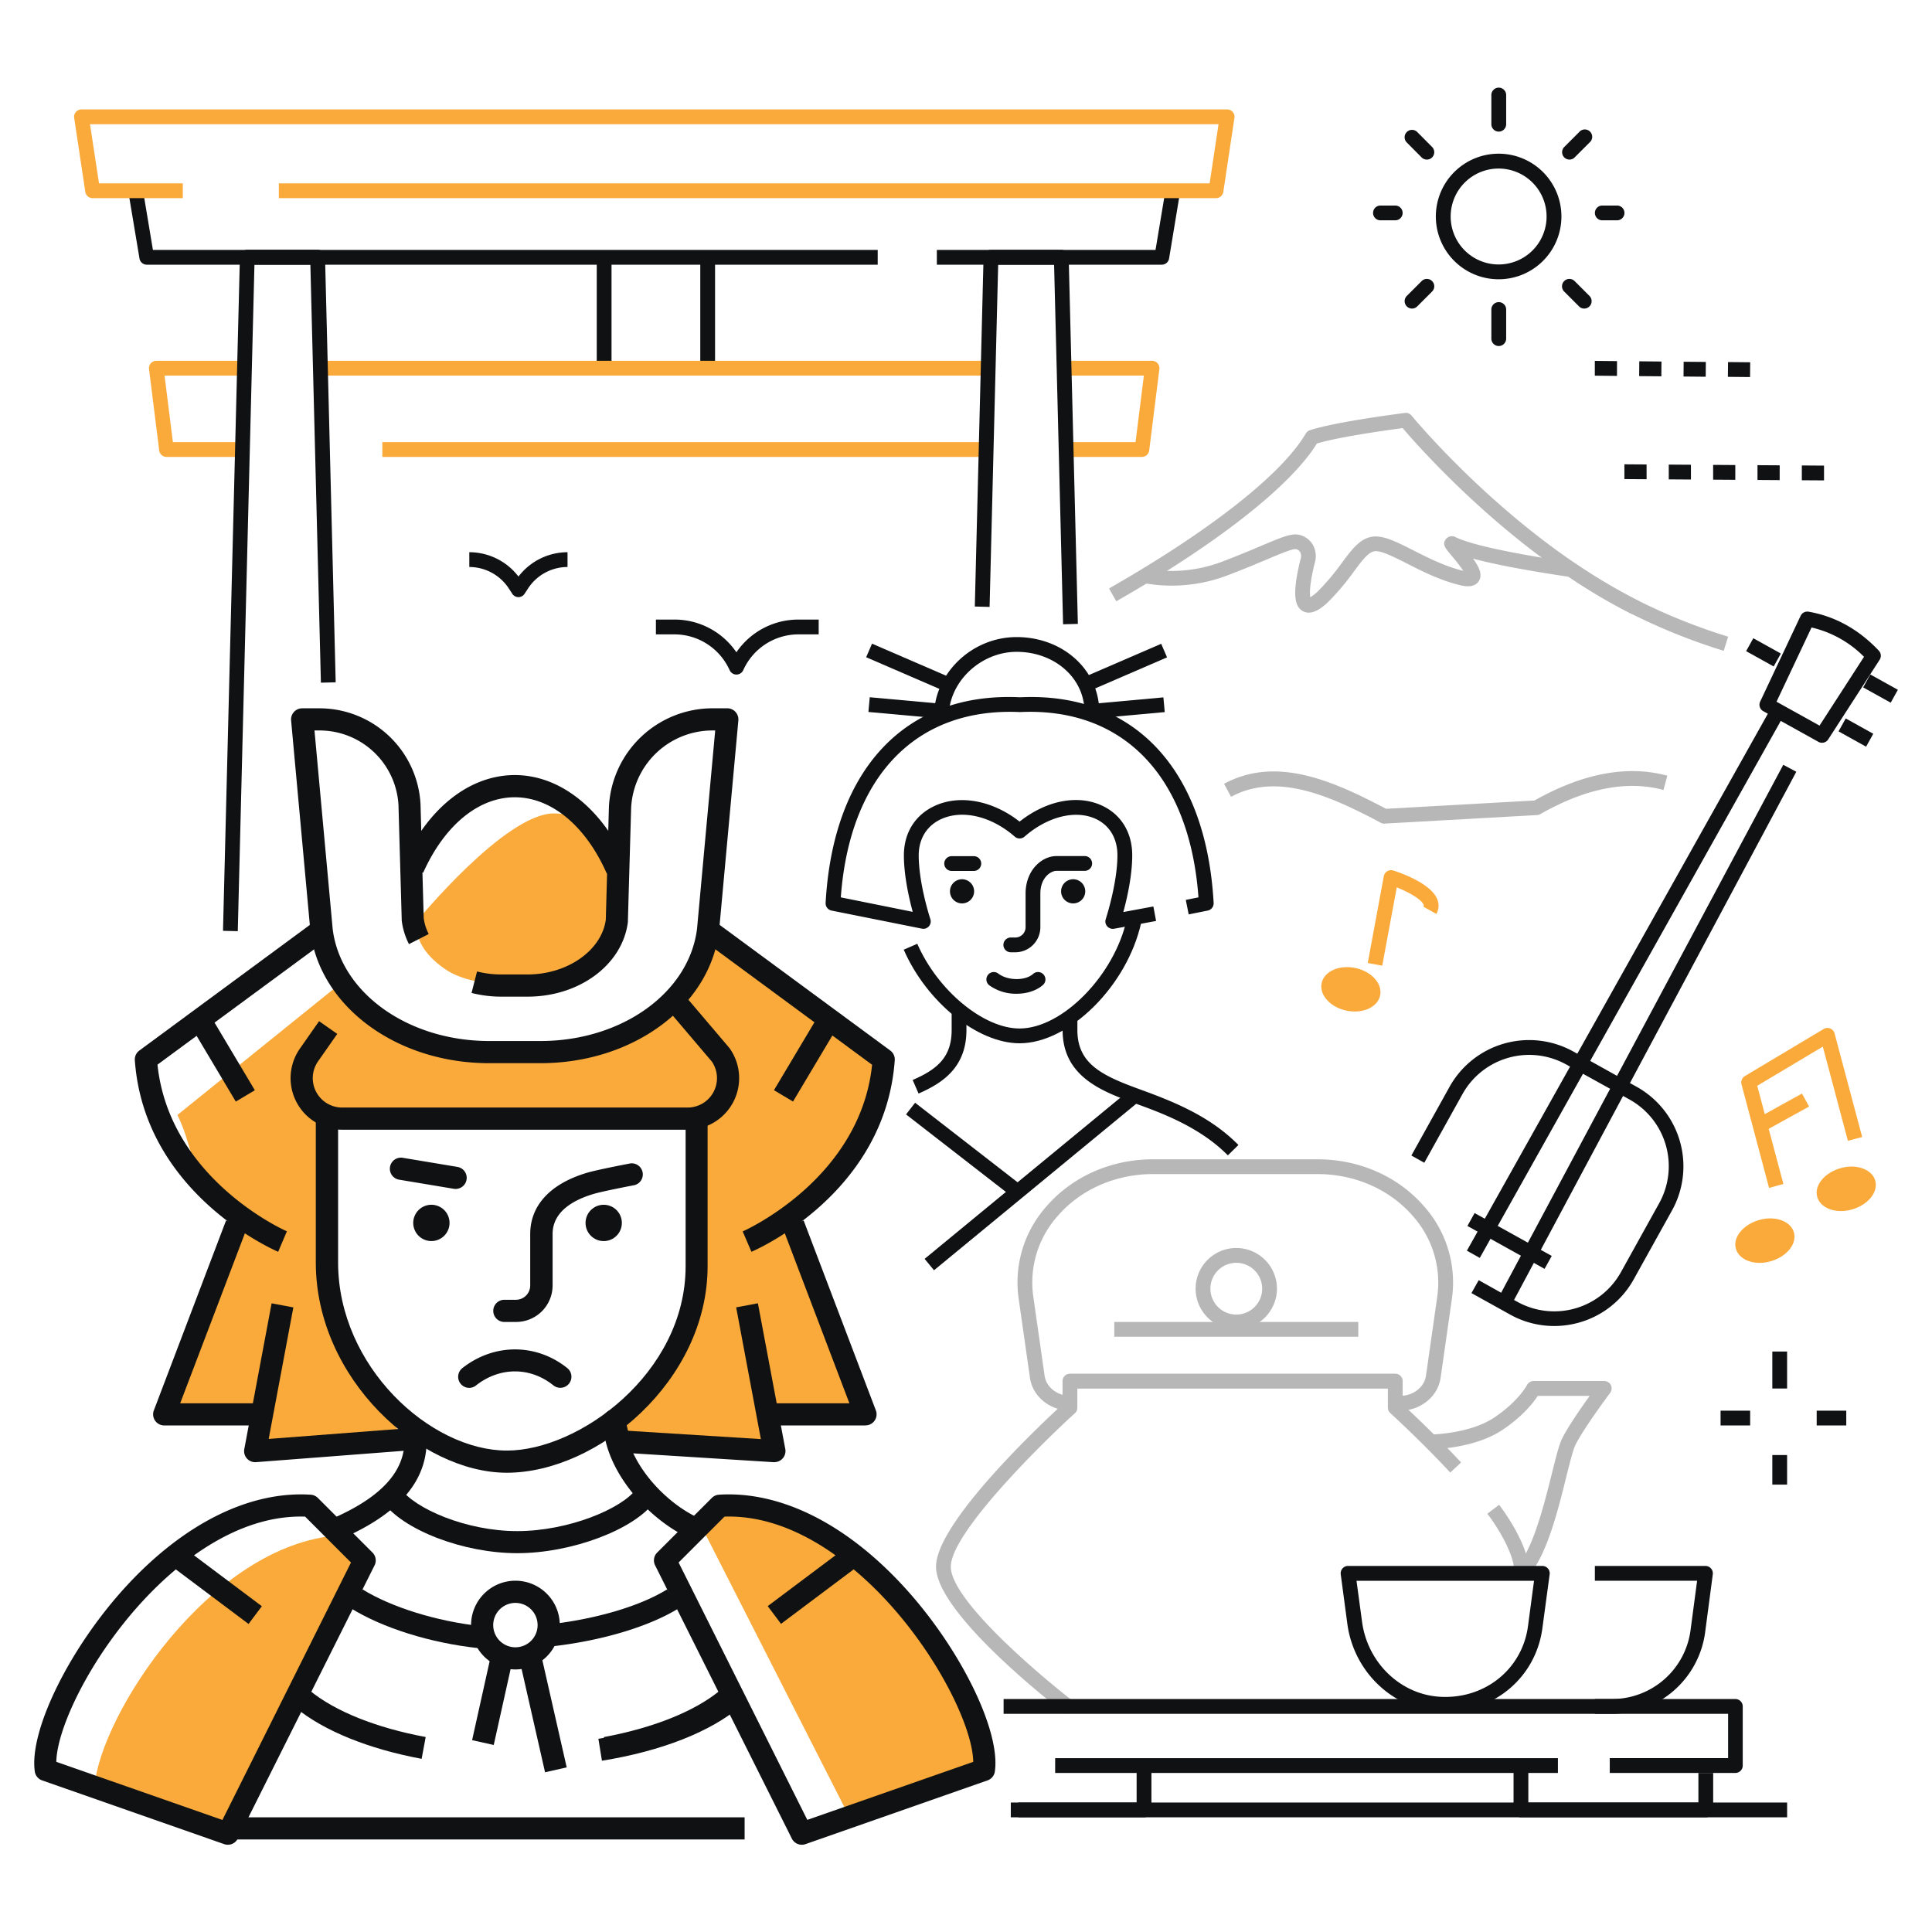 <?xml version="1.0" encoding="utf-8"?>
<svg xmlns="http://www.w3.org/2000/svg" data-name="Layer 1" id="Layer_1" viewBox="0 0 800 800">
  <defs>
    <style>.cls-1{fill:#0f1113}.cls-2{fill:#b7b7b8}.cls-3{fill:#faaa3a}</style>
  </defs>
  <path class="cls-1" d="M620.61 54.5a3.07 3.07 0 0 1-3.07-3.07V39.19a3.07 3.07 0 0 1 6.13 0v12.24a3.07 3.07 0 0 1-3.06 3.07ZM620.61 143.28a3.06 3.06 0 0 1-3.07-3.06V128a3.07 3.07 0 0 1 6.13 0v12.25a3.06 3.06 0 0 1-3.06 3.03ZM620.55 115.64a26 26 0 1 1 26-26 26 26 0 0 1-26 26Zm0-45.85a19.86 19.86 0 1 0 19.86 19.86 19.88 19.88 0 0 0-19.86-19.86ZM590.83 66.08a3 3 0 0 1-2.16-.89L582.52 59a3.06 3.06 0 1 1 4.33-4.33l6.15 6.19a3.07 3.07 0 0 1 0 4.33 3 3 0 0 1-2.17.89ZM656 127.77a3 3 0 0 1-2.16-.9l-6.15-6.15a3.06 3.06 0 0 1 4.33-4.33l6.15 6.15a3.07 3.07 0 0 1-2.17 5.23ZM577.74 91.23h-6.12a3.06 3.06 0 0 1 0-6.12h6.12a3.06 3.06 0 1 1 0 6.12ZM669.59 91.23h-6.12a3.06 3.06 0 1 1 0-6.12h6.12a3.06 3.06 0 0 1 0 6.12ZM584.68 127.77a3.07 3.07 0 0 1-2.16-5.23l6.15-6.15a3.06 3.06 0 1 1 4.33 4.33l-6.15 6.15a3.05 3.05 0 0 1-2.17.9ZM649.89 66.08a3.06 3.06 0 0 1-2.16-5.22l6.15-6.15a3.06 3.06 0 1 1 4.33 4.29l-6.15 6.15a3 3 0 0 1-2.17.93Z"/>
  <path class="cls-2" d="M675.93 254.35a239.91 239.91 0 0 1-26.4-15.52c-17.5-2.62-30.74-5.13-39.59-7.52 2.71 3.74 4 6.79 2.42 9.28-2 3.17-6.42 2.06-8.1 1.64-8.17-2-15.72-5.86-21.79-8.94-5.16-2.61-10-5.07-12.74-5.07s-5.08 3-9.08 8.39a104.48 104.48 0 0 1-9.91 11.87c-1.91 1.91-7 7-11.27 4.56-2.73-1.55-5-5.33-.92-21.57a3.68 3.68 0 0 0-.26-3 2.7 2.7 0 0 0-1.72-1.09c-1.44-.19-6.61 2-12.09 4.31-4.55 1.92-10.21 4.31-17.16 6.91a64.81 64.81 0 0 1-33.47 2.9l1-6a58.7 58.7 0 0 0 30.29-2.59c6.84-2.56 12.43-4.92 16.93-6.82 8.09-3.41 12.15-5.13 15.21-4.75a8.82 8.82 0 0 1 6 3.7 9.48 9.48 0 0 1 1.16 7.95c-2.28 9.11-2.13 12.92-1.88 14.32a18.6 18.6 0 0 0 3.8-3.12 96.29 96.29 0 0 0 9.33-11.2c4.52-6.06 8.09-10.85 14-10.85 4.18 0 9.17 2.53 15.5 5.73 6.1 3.09 13 6.59 20.51 8.46l.24.06a70.91 70.91 0 0 0-5-6.44c-2.5-3-3.89-4.59-2.22-6.72a3.19 3.19 0 0 1 4.1-.77c6 3 23.16 6.72 48.28 10.46a3.19 3.19 0 0 1 1.26.49 235.05 235.05 0 0 0 26.29 15.5ZM573.26 341.08a3.13 3.13 0 0 1-1.44-.36c-20.94-11.12-43-21.1-62.05-10.78l-2.91-5.38c21.49-11.64 44.9-1.38 67.08 10.35l61.47-3.44c20-11.3 38.53-14.75 55-10.27l-1.61 5.91c-15.06-4.09-32.22-.71-51 10a3 3 0 0 1-1.35.39l-63 3.53Z"/>
  <path class="cls-2" d="M713.75 269.49a248 248 0 0 1-37.82-15.14c-49-24.51-88.14-68.89-95.12-77.08-5.91.78-26.19 3.57-35.5 6.37-10.85 17.54-41 41.27-83.08 65.34l-3-5.31c42-24 71.68-47.41 81.45-64.14a3 3 0 0 1 1.67-1.36c10.75-3.58 38.22-7 39.39-7.19a3.07 3.07 0 0 1 2.75 1.1c.41.5 41.55 50.46 94.22 76.79a241.73 241.73 0 0 0 36.88 14.77Z"/>
  <path class="cls-1" d="m724.66 156.13-9.18-.09.06-6.12 9.18.09ZM706.3 156l-9.19-.09.06-6.12 9.18.08Zm-18.37-.18-9.19-.08.06-6.13 9.18.09Zm-18.37-.17-9.18-.09v-6.12l9.19.09ZM755.29 198.92l-9.19-.06v-6.12l9.19.06Zm-18.37-.12-9.18-.06v-6.12l9.19.06Zm-18.37-.12-9.18-.06v-6.12l9.18.06Zm-18.37-.12-9.18-.06v-6.12l9.18.06Zm-18.36-.12-9.19-.06v-6.12l9.18.06ZM289.97 109.6h6.12v42.86h-6.12zM247.1 109.6h6.12v42.86h-6.12zM363.44 109.6H60.76a3.07 3.07 0 0 1-3-2.56l-4.87-29.13 6-1 4.43 26.57h300.12ZM481.08 109.6h-93.15v-6.12h90.55l4.43-26.57 6 1L484.1 107a3.07 3.07 0 0 1-3.02 2.6Z"/>
  <path class="cls-3" d="M503.52 82.05H115.46v-6.12h385.42l3.69-24.5H37.27L41 75.93h34.7v6.12H38.32a3.07 3.07 0 0 1-3-2.61l-4.6-30.61a3 3 0 0 1 .7-2.45 3.07 3.07 0 0 1 2.32-1.07h474.39a3.07 3.07 0 0 1 2.32 1.07 3 3 0 0 1 .7 2.45l-4.6 30.61a3.07 3.07 0 0 1-3.03 2.61ZM100.15 189.2H68.92a3.06 3.06 0 0 1-3-2.68l-4.21-33.68a3.06 3.06 0 0 1 3-3.44h35.43v6.12h-32l3.45 27.56h28.52ZM133.83 149.4h275.53v6.12H133.83zM158.32 183.08h251.04v6.12H158.32zM472.91 189.2H443v-6.12h27.2l3.45-27.56H443v-6.12h34.07a3.06 3.06 0 0 1 3 3.44l-4.21 33.68a3.06 3.06 0 0 1-2.95 2.68Z"/>
  <path class="cls-1" d="m98.46 385.58-6.12-.15 7-279a3.06 3.06 0 0 1 3.06-3h29.13a3.06 3.06 0 0 1 3.06 3l4.41 176.1-6.12.15-4.36-173.08h-23.16ZM440.2 258.5l-3.72-148.9h-23.16l-3.55 141.71-6.12-.16 3.62-144.69a3.06 3.06 0 0 1 3.06-3h29.13a3.06 3.06 0 0 1 3.06 3l3.8 151.88ZM304.93 279.32a3.06 3.06 0 0 1-2.75-1.72l-.31-.64a25.06 25.06 0 0 0-22.58-14.28h-7.69v-6.13h7.69a31 31 0 0 1 25.64 13.55 31 31 0 0 1 25.65-13.55H339v6.13h-8.37A25.06 25.06 0 0 0 308 277l-.31.64a3.07 3.07 0 0 1-2.76 1.68ZM214.69 247.26a3.06 3.06 0 0 1-2.57-1.39l-1.36-2.09a19.6 19.6 0 0 0-16.43-9v-6.12a25.66 25.66 0 0 1 20.36 10.08A25.64 25.64 0 0 1 235 228.66v6.12a19.58 19.58 0 0 0-16.42 9l-1.37 2.09a3 3 0 0 1-2.52 1.39ZM754.44 307.56a3 3 0 0 1-1.48-.38l-22.82-12.69a3.05 3.05 0 0 1-1.28-4L745.6 255a3.08 3.08 0 0 1 3.3-1.71c11 1.91 20.77 7.34 29.08 16.14a3.06 3.06 0 0 1 .34 3.76l-21.31 33a3 3 0 0 1-2.57 1.37Zm-18.82-17 17.81 9.9 18.42-28.49a44.74 44.74 0 0 0-21.73-12.14ZM643.5 549.07a37.48 37.48 0 0 1-18.26-4.77l-15.94-8.86 3-5.35 15.91 8.91a31.58 31.58 0 0 0 43-12.26L687 498.28a31.58 31.58 0 0 0-12.26-43l-26.17-14.48a31.61 31.61 0 0 0-43 12.26l-15.8 28.41-5.35-3 15.79-28.41a37.72 37.72 0 0 1 51.29-14.64L677.68 450a37.7 37.7 0 0 1 14.63 51.28l-15.79 28.41a37.4 37.4 0 0 1-22.61 17.94 37.88 37.88 0 0 1-10.41 1.44Z"/>
  <path class="cls-1" d="M622.01 495.56h6.12v36.55h-6.12z" transform="rotate(-60.93 625.092 513.833)"/>
  <path class="cls-1" d="M544.83 404.95h255.35v6.12H544.83z" transform="rotate(-60.73 672.498 408.009)"/>
  <path class="cls-1" d="M558.38 424.56h248.37v6.12H558.38z" transform="rotate(-61.88 682.606 427.626)"/>
  <path class="cls-1" d="M727.18 263.61h6.12v13.05h-6.12z" transform="rotate(-60.93 730.221 270.144)"/>
  <path class="cls-1" d="M775.6 278.59h6.12v13.05h-6.12z" transform="rotate(-60.93 778.685 285.105)"/>
  <path class="cls-1" d="M765.45 296.84h6.12v13.05h-6.12z" transform="rotate(-60.93 768.48 303.369)"/>
  <path class="cls-3" d="M742.85 510.45c1.24 4.74-3.14 10-9.79 11.85s-13-.58-14.28-5.32 3.15-10 9.79-11.84 13.05.57 14.28 5.31ZM776.53 489c1.24 4.74-3.14 10-9.79 11.85s-13-.58-14.28-5.32 3.14-10 9.79-11.85 13.04.6 14.28 5.32ZM732.54 491.91 721.12 449a3.08 3.08 0 0 1 1.39-3.42l32.63-19.49a3.05 3.05 0 0 1 4.52 1.84l11.43 42.88-5.92 1.57-10.38-39-27.16 16.22 10.83 40.65Z"/>
  <path class="cls-3" d="M727.44 457.63h21.53v6.12h-21.53z" transform="rotate(-28.94 738.245 460.694)"/>
  <path class="cls-3" d="M571.52 412c-.87 4.9-7 7.83-13.71 6.53s-11.45-6.31-10.58-11.22 7-7.83 13.72-6.53 11.44 6.29 10.57 11.22ZM572.36 399.87l-6-1.11 6.64-35.94a3.06 3.06 0 0 1 3.94-2.36c2.57.81 15.54 5.22 18.2 11.91a6.87 6.87 0 0 1-.38 6.07l-5.36-3a.82.82 0 0 0 .06-.84c-1-2.37-6.36-5.27-11.09-7.16Z"/>
  <path class="cls-1" d="M733.88 559.64H740v15.31h-6.12zM733.88 602.5H740v12.25h-6.12zM712.45 584.13h12.25v6.12h-12.25zM752.25 584.13h12.25v6.12h-12.25z"/>
  <path class="cls-3" d="m365.92 438.69-72-50.49c-13.72 33.67-41.12 48.38-78.72 48.93-37.61-.55-57.13 1.07-70.85-32.61l-70.87 57.15c7.87 16.33 3.28 24.07 26.16 44.72l-30.1 77.74h39.8v16.33l59-4.08s-31.49-36.74-31.49-61.23v-73.48H290v73.48c0 24.49-39.35 61.23-39.35 61.23l66.9 4.08v-16.33h35.42l-27.55-77.56c22.85-20.64 41.09-41.97 40.5-67.88Z"/>
  <path class="cls-3" d="M229.37 336.82c20.25 0 24.3 20.25 24.3 20.25s4.05 36.46-12.15 44.56-44.55 8.1-56.7 0c-15.08-10.05-12.16-20.25-12.16-20.25s36.46-44.56 56.71-44.56ZM39.1 739.94l55.26 19.34 56.57-113.15-10.39-10.4C87 639.33 41.35 710.48 39.1 739.94ZM351.72 752.36l55.67-19.48c-3.72-31.72-49.18-112.57-106-112.48l-11.26 11Z"/>
  <path class="cls-1" d="m141.17 637.28-3.67-8.42c20.19-8.79 30-19.4 30-32.43v-3.11h9.18v3.11c.01 17.08-11.61 30.44-35.51 40.85ZM94.03 752.51h214.3v9.18H94.03zM194.31 574.69a4.59 4.59 0 0 1-2.84-8.2c13.11-10.31 30.56-10.3 43.43 0a4.59 4.59 0 1 1-5.75 7.16c-9.61-7.72-22.17-7.71-32 0a4.58 4.58 0 0 1-2.84 1.04ZM213.63 547.39h-4.79a4.59 4.59 0 1 1 0-9.18h4.79a5.93 5.93 0 0 0 5.92-5.93V511c0-11.86 8.34-20.87 23.49-25.37 4.47-1.33 17.42-3.78 18-3.89a4.59 4.59 0 0 1 1.7 9c-3.61.68-13.71 2.67-17 3.66-7.72 2.3-16.92 7-16.92 16.57v21.31a15.12 15.12 0 0 1-15.19 15.11Z"/>
  <path class="cls-1" d="M209.85 609.83c-35.82 0-79.08-38.83-79.08-87.05V463.2H140v59.58c0 43.13 38.24 77.87 69.9 77.87 29.79 0 74-32 74-76.32v-61.55h9.1v61.55c0 47.36-45.48 85.5-83.15 85.5ZM214.2 643.14c-22.43 0-47.51-9.66-55.9-21.53l7.5-5.3c5.9 8.35 27.2 17.69 48.4 17.69s43.54-9.31 49.43-17.64l7.5 5.3c-8.25 11.62-34.32 21.48-56.93 21.48ZM198 682.45c-19.81-2.15-39.53-8.33-52.74-16.52l4.84-7.81c11.92 7.39 30.65 13.22 48.89 15.2ZM174.59 728.29c-22-4.09-40.47-11.59-52.08-21.11l5.83-7.1c10.43 8.56 27.46 15.37 47.93 19.18ZM249.25 729.08l-1.47-9.08c22.71-3.67 42-11.17 53-20.57l6 7c-12.41 10.62-32.85 18.67-57.53 22.65Z"/>
  <path class="cls-1" d="M188.66 492.31a5 5 0 0 1-.77-.06l-22.62-3.77a4.59 4.59 0 1 1 1.51-9.06l22.62 3.77a4.59 4.59 0 0 1-.74 9.12Z"/>
  <circle class="cls-1" cx="178.62" cy="506.39" r="7.52" transform="rotate(-67.25 178.619 506.38)"/>
  <circle class="cls-1" cx="249.98" cy="506.39" r="7.52"/>
  <path class="cls-1" d="M284.69 467.79h-143a21.35 21.35 0 0 1-17.5-33.6l7.93-11.34 7.53 5.27-7.94 11.34a12.17 12.17 0 0 0 10 19.15h143a12.17 12.17 0 0 0 10.08-19l-19.1-22.48 7-5.94 19.25 22.65c.09.11.18.22.26.34a21.35 21.35 0 0 1-17.49 33.6ZM251.26 361.72c-8.72-19.78-23-31.59-38.09-31.59s-29.17 11.68-37.95 31.26l-8.39-3.75c10.26-23 27.58-36.7 46.34-36.7s36.26 13.86 46.49 37.06ZM94.36 763.87a4.7 4.7 0 0 1-1.52-.25l-75.43-26.41a4.57 4.57 0 0 1-3-3.68c-2.44-17 14.62-51.53 38-76.87 23.94-25.91 51-39.31 76.2-37.74a4.58 4.58 0 0 1 3 1.33l22.63 22.63a4.6 4.6 0 0 1 .86 5.3L98.47 761.33a4.6 4.6 0 0 1-4.11 2.54Zm-71-34.32 68.74 24.06L145.34 647l-19-19c-29.52-.94-54.66 21.34-67.17 34.89-21.78 23.56-35.62 52.7-35.85 66.66Z"/>
  <path class="cls-1" d="M85.99 638.59h9.18v37.72h-9.18z" transform="rotate(-53.13 90.59 657.446)"/>
  <path class="cls-1" d="M286.26 637.28c-17.57-7.65-36.54-28.6-36.54-49.09a4.59 4.59 0 0 1 9.06-1.06l1.38 5.82-.78.19c2.75 14.79 17.08 29.85 30.55 35.72ZM227.84 681.8l-1-9.13c19.7-2.14 38.18-7.58 49.41-14.55l4.84 7.81c-12.33 7.65-32.24 13.59-53.25 15.87ZM251.72 728.29l-1.68-9c20.47-3.81 37.5-10.62 47.93-19.18l5.83 7.1c-11.61 9.49-30.11 16.99-52.08 21.08Z"/>
  <path class="cls-1" d="M332 763.87a4.6 4.6 0 0 1-4.11-2.54l-56.62-113.15a4.58 4.58 0 0 1 .86-5.3l22.63-22.63a4.58 4.58 0 0 1 3-1.33c25.18-1.58 52.26 11.82 76.19 37.74 23.4 25.34 40.46 59.82 38 76.87a4.57 4.57 0 0 1-3 3.68l-75.43 26.41a4.7 4.7 0 0 1-1.52.25ZM281 647l53.29 106.57L403 729.55c-.23-14-14.07-43.1-35.83-66.66-12.52-13.55-37.64-35.84-67.17-34.89Z"/>
  <path class="cls-1" d="M316.87 652.85h37.72v9.18h-37.72z" transform="rotate(-36.87 335.694 657.414)"/>
  <path class="cls-1" d="M213.43 691.28a18.37 18.37 0 1 1 18.37-18.37 18.39 18.39 0 0 1-18.37 18.37Zm0-27.55a9.19 9.19 0 1 0 9.18 9.18 9.19 9.19 0 0 0-9.18-9.18Z"/>
  <path class="cls-1" d="M186.35 700h34.77v9.18h-34.77z" transform="rotate(-77.47 203.736 704.587)"/>
  <path class="cls-1" d="M220.39 686.94h9.19v46.51h-9.19z" transform="rotate(-12.8 224.9 709.998)"/>
  <path class="cls-1" d="M223.8 440.24h-21.26c-38.3 0-70.09-23.45-74-54.54l-8-87.4a4.6 4.6 0 0 1 4.57-5h7.11a41.92 41.92 0 0 1 41.91 39.7l1.32 47.2a20.38 20.38 0 0 0 2.08 6.57l-8.19 4.17a29.57 29.57 0 0 1-3-9.81 3.37 3.37 0 0 1 0-.44L165 333.36a32.73 32.73 0 0 0-32.7-30.89h-2.08l7.54 82.25c3.27 26.35 31.15 46.34 64.82 46.34h21.22c33.67 0 61.54-20 64.83-46.49l7.52-82.1h-1.1a33.75 33.75 0 0 0-33.71 32L260 381.31a3.15 3.15 0 0 1 0 .44c-2.19 17.64-20 30.94-41.52 30.94h-10.93a49.86 49.86 0 0 1-12.29-1.53l2.27-8.9a40.27 40.27 0 0 0 10 1.24h10.94c16.49 0 30.66-9.94 32.38-22.67l1.29-46.77a43 43 0 0 1 42.89-40.77h6.13a4.57 4.57 0 0 1 3.39 1.5 4.62 4.62 0 0 1 1.19 3.51l-8 87.25c-3.86 31.24-35.65 54.69-73.94 54.69Z"/>
  <path class="cls-1" d="m311.15 518.34-3.62-8.44c.49-.21 48.61-21.49 53.59-69l-69.59-51.27 5.45-7.39L368.64 435a4.58 4.58 0 0 1 1.86 4c-3.93 55-57.08 78.37-59.35 79.34Z"/>
  <path class="cls-1" d="M358.38 590.25h-37.8v-9.18h31.14l-27.53-72.43 8.58-3.26 29.9 78.62a4.58 4.58 0 0 1-4.29 6.22Z"/>
  <path class="cls-1" d="M320.66 605.46h-.29l-63.6-4 .58-9.17 57.71 3.61-10.23-54.55 9-1.69L325.17 600a4.59 4.59 0 0 1-4.51 5.44ZM115.18 518.34c-2.26-1-55.42-24.36-59.35-79.33a4.58 4.58 0 0 1 1.86-4l71.66-52.8 5.45 7.39-69.59 51.25c5 47.56 53.1 68.84 53.59 69Z"/>
  <path class="cls-1" d="M106.28 590.25H68a4.6 4.6 0 0 1-4.3-6.22l29.9-78.65 8.58 3.26-27.57 72.43h31.67Z"/>
  <path class="cls-1" d="M105.67 605.46a4.58 4.58 0 0 1-4.51-5.44l11.31-60.34 9 1.69-10.21 54.46 57-4.37.71 9.15-62.97 4.84Z"/>
  <path class="cls-1" d="M315.58 433.61h36.26v9.18h-36.26z" transform="rotate(-59.21 333.708 438.2)"/>
  <path class="cls-1" d="M87.73 420.07h9.18v36.26h-9.18z" transform="rotate(-30.79 92.341 438.247)"/>
  <path class="cls-1" d="M382.32 384.59a3.05 3.05 0 0 1-.6-.06l-37.39-7.48a3.07 3.07 0 0 1-2.46-3.17c3.09-55.57 33.2-87.44 80.48-85.15 47.07-2.24 77.1 29.58 80.19 85.15a3.05 3.05 0 0 1-2.45 3.17l-7.88 1.58-1.2-6 5.25-1.05c-3.66-50.13-31.1-78.75-73.91-76.73-43-2-70.53 26.59-74.19 76.73l29.78 6c-1.52-5.59-3.66-15-3.66-23.42 0-9.32 4.7-16.81 12.91-20.53 10.4-4.72 23.91-2.12 35 6.58 11-8.71 23.84-11.29 33.94-6.71 8.07 3.66 12.7 11.19 12.7 20.66 0 8.49-2.17 17.92-3.69 23.5l12.45-2.31 1.12 6-17.37 3.22a3.1 3.1 0 0 1-2.87-1 3 3 0 0 1-.59-3c0-.14 4.82-14.65 4.82-26.45 0-7-3.31-12.46-9.1-15.09-8.37-3.79-19.91-.88-29.39 7.42a3.07 3.07 0 0 1-4 0c-9.65-8.45-21.61-11.31-30.47-7.29-5.92 2.69-9.32 8.14-9.32 15 0 11.83 4.78 26.3 4.83 26.45a3.07 3.07 0 0 1-2.91 4Z"/>
  <path class="cls-1" d="M422.21 432c-17.43 0-38.49-17-48-38.76l5.62-2.44c8.43 19.34 27.43 35.08 42.35 35.08 17.69 0 39.26-22 44.37-45.18l6 1.32C466.8 408.13 442.8 432 422.21 432Z"/>
  <path class="cls-1" d="M508.43 478.41c-11.65-11.81-27.7-17.64-38.32-21.49C456.68 452 440 446 440 426.51v-3.88h6.12v3.88c0 14.11 10.33 18.92 26.1 24.65 14.15 5.14 28.95 11.15 40.59 22.95ZM420.41 394.32h-1.86a3.06 3.06 0 1 1 0-6.12h1.86a4.26 4.26 0 0 0 4.26-4.26V370c0-9.58 6.64-15.52 12.78-15.52h11.71a3.06 3.06 0 0 1 0 6.12h-11.71c-2.32 0-6.66 2.76-6.66 9.4v13.9a10.39 10.39 0 0 1-10.38 10.42ZM380.36 452.81l-2.45-5.61c10-4.34 16.15-9.32 16.15-20.69v-7.7h6.12v7.7c0 15.57-10.02 22.03-19.82 26.3Z"/>
  <path class="cls-1" d="M395.32 448.64h6.12v54.01h-6.12z" transform="rotate(-52.18 398.335 475.622)"/>
  <path class="cls-1" d="M372.43 486.04H481v6.12H372.43z" transform="rotate(-39.47 426.746 489.113)"/>
  <path class="cls-1" d="M403.24 360.64h-9.18a3.06 3.06 0 1 1 0-6.12h9.18a3.06 3.06 0 0 1 0 6.12ZM398.36 364.08a5 5 0 1 0 5 5 5 5 0 0 0-5-5ZM444.38 364.08a5 5 0 1 0 5 5 5 5 0 0 0-5-5ZM420.93 411.49a18.93 18.93 0 0 1-11.28-3.49 3.06 3.06 0 1 1 3.71-4.87c3.91 3 11.19 3.05 14.43.15a3.06 3.06 0 0 1 4.08 4.57c-2.73 2.41-6.79 3.64-10.94 3.64ZM392.86 296.7h-6.12c0-17.84 15.67-32.9 34.22-32.9 19.19 0 34.22 13.62 34.22 31h-6.12c0-14-12.34-24.89-28.1-24.89-14.96.01-28.1 12.52-28.1 26.79Z"/>
  <path class="cls-1" d="M449.1 273.11h34.35v6.12H449.1z" transform="rotate(-23.38 466.355 276.193)"/>
  <path class="cls-1" d="M454.56 289.97h27.53v6.12h-27.53z" transform="rotate(-5.18 468.655 293.227)"/>
  <path class="cls-1" d="M372.59 258.99h6.12v34.35h-6.12z" transform="rotate(-66.62 375.635 276.168)"/>
  <path class="cls-1" d="M370.54 279.27h6.12v27.53h-6.12z" transform="rotate(-84.81 373.575 293.034)"/>
  <path class="cls-1" d="M667.59 709.65h-7.19v-6.12h7.19A32.79 32.79 0 0 0 700 675.17l2.74-20.63H660.4v-6.12h45.83a3.08 3.08 0 0 1 3 3.47L706.05 676a38.91 38.91 0 0 1-38.46 33.65ZM436.92 728.02H645.1v6.12H436.92zM473.65 752.51h-52v-6.12h49v-12.25h6.13v15.31a3.07 3.07 0 0 1-3.13 3.06ZM706.33 752.51h-76.54a3.06 3.06 0 0 1-3.06-3.06v-15.31h6.12v12.25h70.42v-12.25h6.12v15.31a3.06 3.06 0 0 1-3.06 3.06Z"/>
  <path class="cls-1" d="M418.55 746.39h321.46v6.12H418.55z"/>
  <path class="cls-2" d="M441.18 709.65c-5.49-4.21-53.59-41.71-53.59-60.95 0-18.22 43.66-59.18 52.39-67.19v-9.63a3.06 3.06 0 0 1 3.06-3.06h134.7a3.07 3.07 0 0 1 3.07 3.06v9.63c3.21 3 13.64 12.74 24.2 24.06l-4.48 4.18c-12.45-13.35-24.72-24.51-24.84-24.63a3.05 3.05 0 0 1-1-2.26V575H446.1v7.91a3 3 0 0 1-1 2.26c-14.29 13-51.39 49.69-51.39 63.58s37 45.16 51.2 56.1ZM633 649.62h-6.12c0-4.75-4.71-14.56-11-22.82l4.88-3.69c6.08 8.03 12.24 19.34 12.24 26.51Z"/>
  <path class="cls-2" d="m632.07 653.44-4.33-4.33c6.85-6.86 11.65-26.1 14.83-38.83 1.69-6.77 3-12.11 4.34-14.76 2.42-4.82 7.74-12.51 11.34-17.51h-21.5c-1.8 2.76-6.2 8.47-14.66 14.11-11.6 7.74-28.75 8-29.47 8l-.07-6.12c.16 0 16.07-.27 26.14-7s13.56-13.4 13.6-13.47a3.08 3.08 0 0 1 2.73-1.68h29.26a3.06 3.06 0 0 1 2.45 4.9c-.11.15-10.85 14.5-14.34 21.48-1 2-2.41 7.61-3.88 13.5-3.51 14.27-8.39 33.65-16.44 41.71ZM461.41 547.39h101.03v6.12H461.41z"/>
  <path class="cls-2" d="M511.92 550.45a16.84 16.84 0 1 1 16.84-16.83 16.86 16.86 0 0 1-16.84 16.83Zm0-27.55a10.72 10.72 0 1 0 10.72 10.72 10.72 10.72 0 0 0-10.72-10.72Z"/>
  <path class="cls-2" d="M579.71 584.13h-2V578h2c5.45 0 10.07-3.58 10.75-8.32l4.7-32.91A41.37 41.37 0 0 0 585 503.5c-9.56-11-23.94-17.34-39.47-17.34h-68.07c-15.53 0-29.92 6.32-39.48 17.34a41.33 41.33 0 0 0-10.13 33.28l4.7 32.91c.67 4.74 5.29 8.32 10.74 8.32v6.12c-8.48 0-15.7-5.84-16.8-13.57l-4.7-32.92a47.3 47.3 0 0 1 11.57-38.15c10.72-12.36 26.79-19.45 44.1-19.45h68.09c17.3 0 33.38 7.09 44.1 19.45a47.37 47.37 0 0 1 11.57 38.15l-4.7 32.92c-1.11 7.73-8.33 13.57-16.81 13.57Z"/>
  <path class="cls-1" d="M718.57 734.14h-52V728h49v-18.35h-300v-6.12h303a3.06 3.06 0 0 1 3.06 3.06v24.49a3.06 3.06 0 0 1-3.06 3.06Z"/>
  <path class="cls-1" d="M598.53 708.76c-1.18 0-2.36 0-3.55-.14-18.88-1.51-34.48-16.76-37.08-36.27l-2.73-20.46a3.08 3.08 0 0 1 .73-2.42 3 3 0 0 1 2.31-1.05h80.47a3.07 3.07 0 0 1 3 3.47l-3 22.23c-2.68 20.27-19.62 34.64-40.15 34.64ZM564 671.54c2.22 16.67 15.47 29.7 31.49 31 18.8 1.5 34.8-11.06 37.22-29.21l2.5-18.77H561.7Z"/>
</svg>